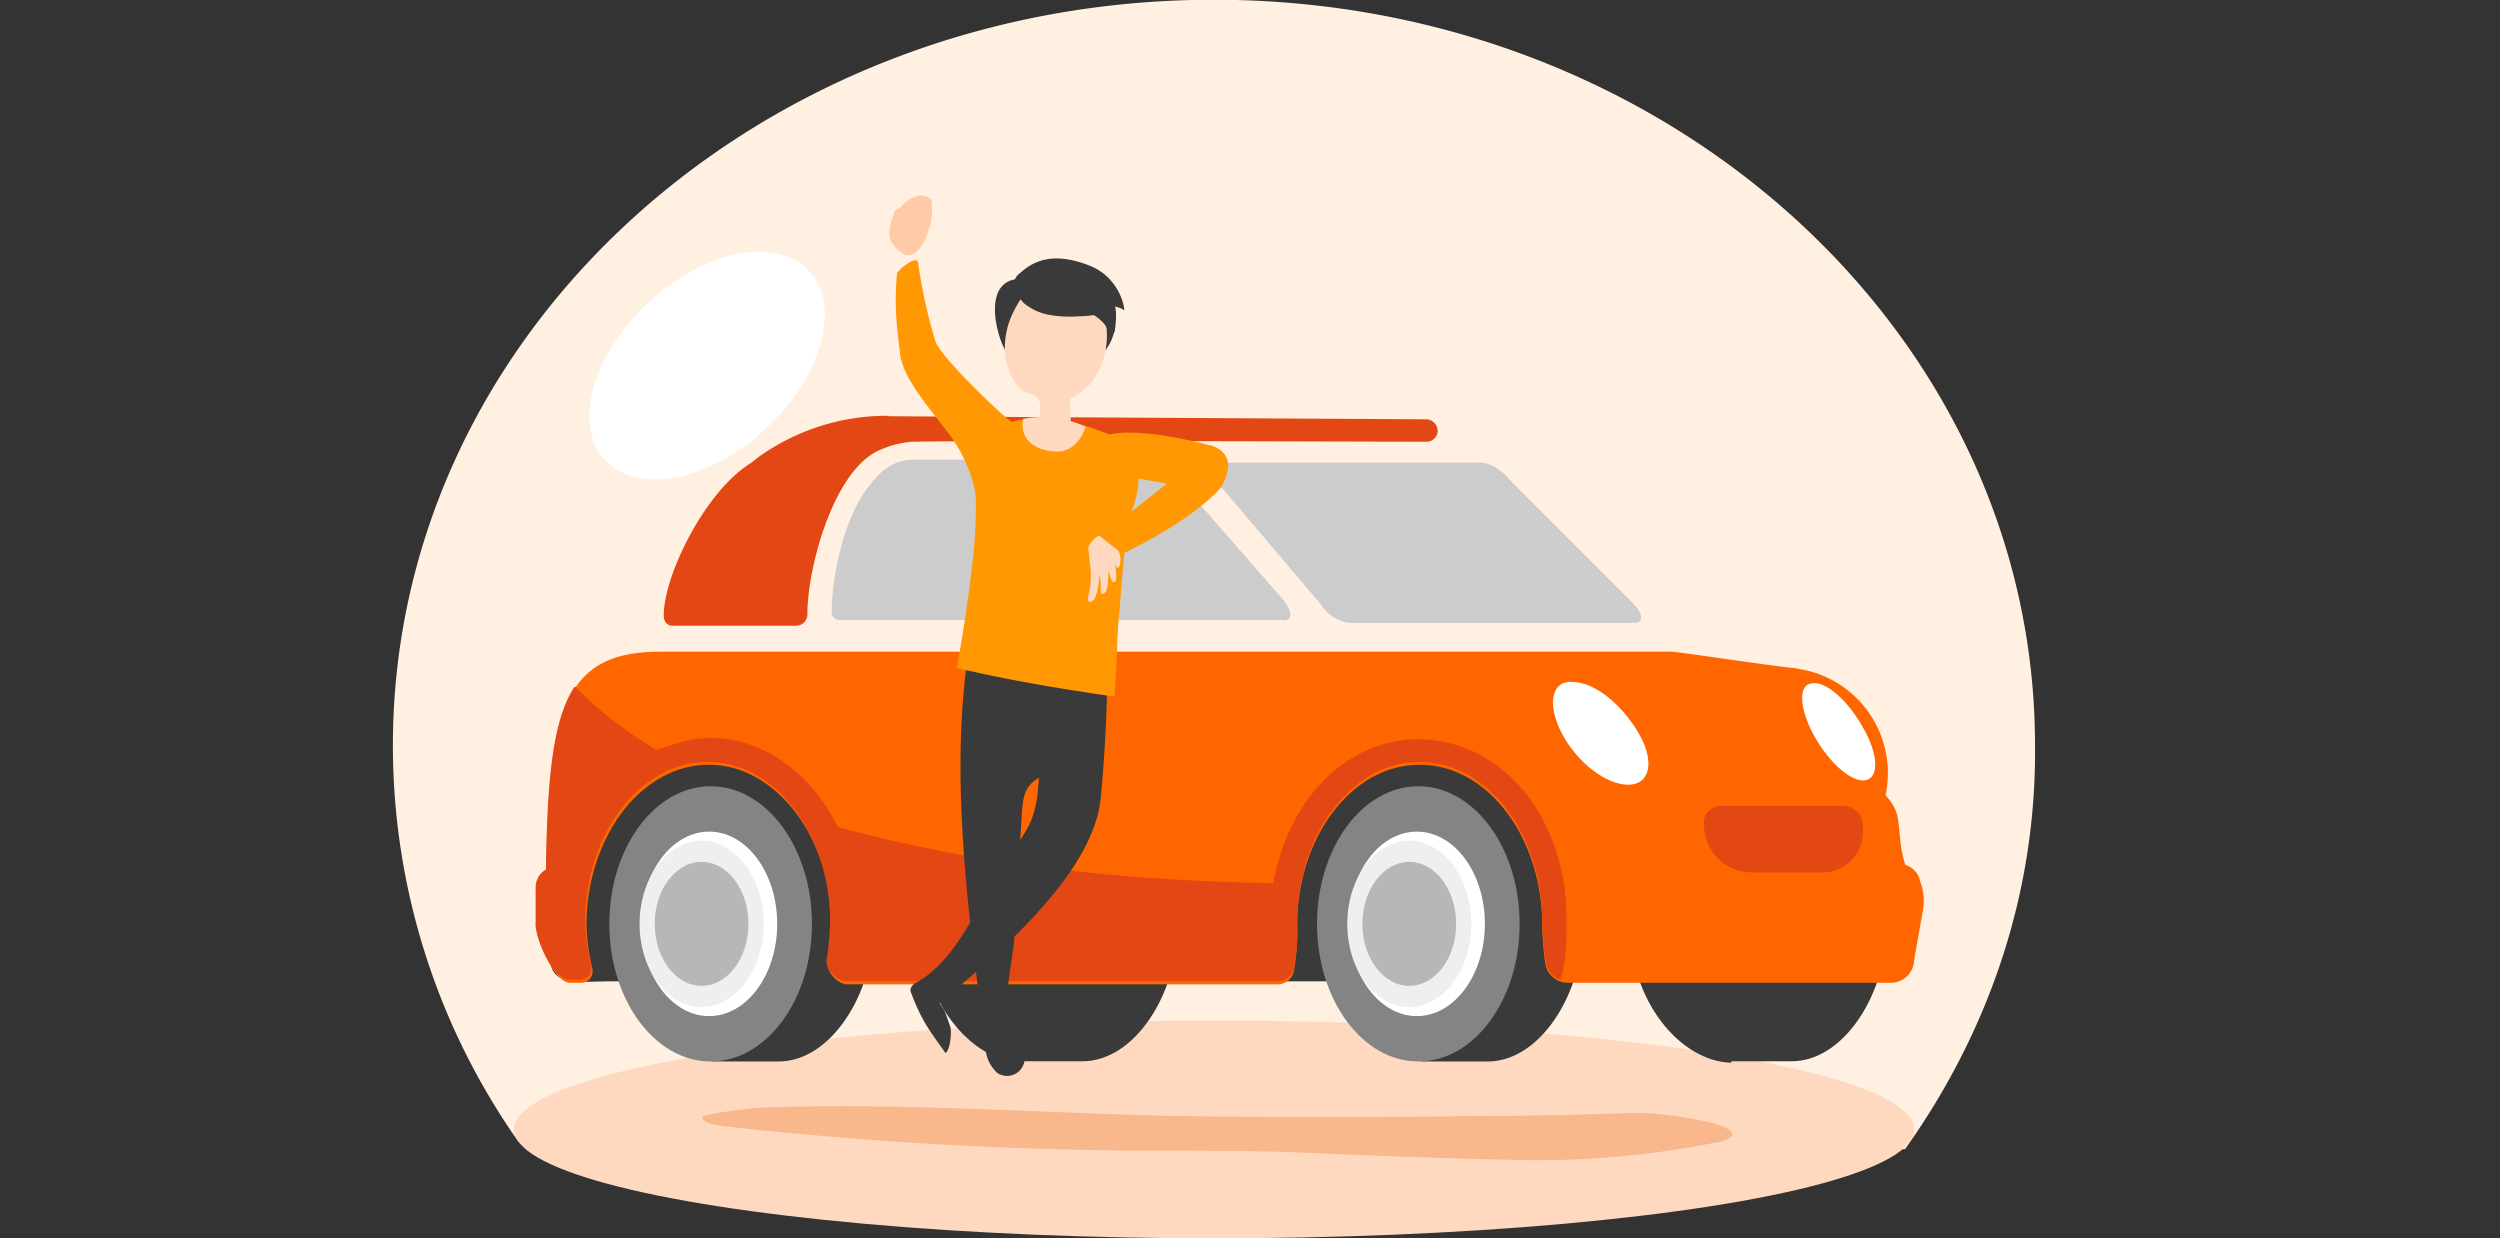 <svg id="Livello_1" data-name="Livello 1" xmlns="http://www.w3.org/2000/svg" width="482.7" height="239.1" viewBox="0 0 482.7 239.1"><rect x="0" y="0" width="482.7" height="239.1" fill="#333333" stroke="none"/><defs><style>.cls-1{fill:#fff0e2;}.cls-2{fill:#ffd9bf;}.cls-3{fill:#f9b88c;}.cls-4{fill:#3a3a3a;}.cls-5{fill:#848484;}.cls-6{fill:#fff;}.cls-7{fill:#efefef;}.cls-8{fill:#b7b7b7;}.cls-9{fill:#ccc;}.cls-10{fill:#f60;}.cls-11{fill:none;}.cls-12{fill:#b3e5d8;}.cls-13{fill:#e34713;}.cls-14{fill:#ff9802;}.cls-15{fill:#ffcaa6;}</style></defs><title>step_2_premiati</title><path id="_Tracciato_" data-name="&lt;Tracciato&gt;" class="cls-1" d="M321.89,242.83h4.38c16.64-23.36,25.4-50.22,25.1-78,0-79.42-70.94-143.94-158.53-143.94S34.31,85.17,34.31,164.88a132.89,132.89,0,0,0,24.23,76.49C146.13,237,234.59,239.91,321.89,242.83Z" transform="translate(41.55 -20.94)"/><ellipse id="_Tracciato_2" data-name="&lt;Tracciato&gt;" class="cls-2" cx="234.43" cy="218.08" rx="135.17" ry="21.02"/><path id="_Tracciato_3" data-name="&lt;Tracciato&gt;" class="cls-3" d="M184.42,236.4c-24.53-.59-49-2.34-73.87-1.75A77.76,77.76,0,0,0,94.2,236.4c-.58,1.17,2,1.75,4.09,2A762.87,762.87,0,0,0,180,243.11c9.34,0,18.39,0,27.73.29,14,.59,27.74,1.17,41.75,1.46a176.63,176.63,0,0,0,41.17-3.5,4.37,4.37,0,0,0,2.33-1.17c.59-2.62-14.3-4.38-18.1-4.38-9.92.3-20.14.59-30.07.59Q214.64,236.83,184.42,236.4Z" transform="translate(41.55 -20.94)"/><g id="_Gruppo_" data-name="&lt;Gruppo&gt;"><path id="_Tracciato_4" data-name="&lt;Tracciato&gt;" class="cls-4" d="M264.7,154.94H77.85L65.3,201.07c-2.92,11.1,3.8,9.34,11.09,9.34h186Z" transform="translate(41.55 -20.94)"/><path id="_Tracciato_5" data-name="&lt;Tracciato&gt;" class="cls-4" d="M167.48,172.75H155.81V173c-9.64,0-19.57,12-19.57,26.57s9.64,26.28,19.57,26.57v-.29h11.67c9.93,0,18.4-12.85,18.4-26.57S177.7,172.75,167.48,172.75Z" transform="translate(41.55 -20.94)"/><path id="_Tracciato_6" data-name="&lt;Tracciato&gt;" class="cls-4" d="M108.8,172.75H96v53.14H108.8c9.93,0,18.39-12.85,18.39-26.57C126.9,185.6,119,172.75,108.8,172.75Z" transform="translate(41.55 -20.94)"/><ellipse id="_Tracciato_7" data-name="&lt;Tracciato&gt;" class="cls-5" cx="137.21" cy="178.38" rx="19.56" ry="26.57"/><ellipse id="_Tracciato_8" data-name="&lt;Tracciato&gt;" class="cls-6" cx="136.92" cy="178.38" rx="13.14" ry="17.81"/><ellipse id="_Tracciato_9" data-name="&lt;Tracciato&gt;" class="cls-7" cx="135.46" cy="178.38" rx="11.97" ry="16.06"/><ellipse id="_Tracciato_10" data-name="&lt;Tracciato&gt;" class="cls-8" cx="135.46" cy="178.38" rx="9.05" ry="11.97"/><path id="_Tracciato_11" data-name="&lt;Tracciato&gt;" class="cls-4" d="M304.41,172.75H292.73V173c-9.63,0-19.56,12-19.56,26.57s9.64,26.28,19.56,26.57v-.29h11.68c9.93,0,18.39-12.85,18.39-26.57C322.51,185.6,314.34,172.75,304.41,172.75Z" transform="translate(41.55 -20.94)"/><path id="_Tracciato_12" data-name="&lt;Tracciato&gt;" class="cls-4" d="M245.73,172.75H232.88v53.14h12.85c9.92,0,18.39-12.85,18.39-26.57C263.83,185.6,255.65,172.75,245.73,172.75Z" transform="translate(41.55 -20.94)"/><ellipse id="_Tracciato_13" data-name="&lt;Tracciato&gt;" class="cls-5" cx="273.85" cy="178.38" rx="19.56" ry="26.57"/><ellipse id="_Tracciato_14" data-name="&lt;Tracciato&gt;" class="cls-6" cx="273.56" cy="178.38" rx="13.14" ry="17.81"/><ellipse id="_Tracciato_15" data-name="&lt;Tracciato&gt;" class="cls-7" cx="272.1" cy="178.38" rx="11.97" ry="16.06"/><ellipse id="_Tracciato_16" data-name="&lt;Tracciato&gt;" class="cls-8" cx="272.1" cy="178.38" rx="9.05" ry="11.97"/><path id="_Tracciato_17" data-name="&lt;Tracciato&gt;" class="cls-9" d="M244.56,110.27h-50.8c-1.46,0-1.75,1.76-.29,3.8l19.85,23.36a8.11,8.11,0,0,0,5.55,3.79h55.18c1.75,0,1.75-1.75-.3-3.79L250.4,114.07C248.65,112,246.9,110.57,244.56,110.27Z" transform="translate(41.55 -20.94)"/><path id="_Tracciato_18" data-name="&lt;Tracciato&gt;" class="cls-10" d="M326.31,187.93c-2.05-7,0-9.34-3.8-13.43a20.38,20.38,0,0,0-15.76-24.23,12.37,12.37,0,0,1-1.46-.29c-5.84-.58-22.78-3.21-24.24-3.21H86c-17.52,0-21.9,9.63-21.9,41.16v1.17a4,4,0,0,0-2,3.5v7c-.29,2.92,3.5,11.1,6.42,11.1h2.34a2.19,2.19,0,0,0,2-2.05v-.58a39.78,39.78,0,0,1-1.17-8.47c0-16.93,10.51-31,23.65-31,12.85,0,23.65,14,23.65,31a57.61,57.61,0,0,1-.58,6.72c-.59,2,1.16,4.08,3.21,4.67h83.5a3.18,3.18,0,0,0,3.21-2.92,40.24,40.24,0,0,0,.58-8.47c0-16.93,10.51-31,23.65-31s23.65,14,23.65,31a67.35,67.35,0,0,0,.58,7.3,4.43,4.43,0,0,0,4.38,3.8h62.48a4.5,4.5,0,0,0,4.38-4.38h0l1.75-9.93a10.57,10.57,0,0,0-.58-5.26A4.16,4.16,0,0,0,326.31,187.93Z" transform="translate(41.55 -20.94)"/><path id="_Tracciato_19" data-name="&lt;Tracciato&gt;" class="cls-6" d="M308.79,163.12c2.92,5.25,7.3,9,9.93,8.46s2.33-5.25-.59-10.21c-2.92-5.26-7.3-9.06-9.92-8.47C305.58,153.19,305.87,157.86,308.79,163.12Z" transform="translate(41.55 -20.94)"/><path id="_Tracciato_20" data-name="&lt;Tracciato&gt;" class="cls-6" d="M260,162.53c2.92,5.55,8.47,9.93,12.85,9.93,4.09,0,5.25-4.38,2-9.93s-8.46-9.92-12.84-9.92C258,152.31,257.11,157,260,162.53Z" transform="translate(41.55 -20.94)"/><path id="_Tracciato_21" data-name="&lt;Tracciato&gt;" class="cls-9" d="M206.31,136.84l-20.43-23.36a9.23,9.23,0,0,0-6.43-3.79H135.08c-2.05,0-5.26.29-8.76,5h0c-5,6.13-7.3,17.81-7.3,24.53a1.56,1.56,0,0,0,1.46,1.46H206C208.07,140.93,208.07,139.18,206.31,136.84Z" transform="translate(41.55 -20.94)"/><path id="_Tracciato_22" data-name="&lt;Tracciato&gt;" class="cls-11" d="M130.7,106.77Z" transform="translate(41.55 -20.94)"/><path id="_Tracciato_23" data-name="&lt;Tracciato&gt;" class="cls-12" d="M86.32,138.88Z" transform="translate(41.55 -20.94)"/><path id="_Tracciato_24" data-name="&lt;Tracciato&gt;" class="cls-13" d="M130.11,101.22a42.65,42.65,0,0,0-25.1,7.89l-1.46,1.16c-8.76,5.26-16.94,21.61-16.94,29.49,0,1.17.59,2,1.75,2H112a2.22,2.22,0,0,0,2.34-2v-.29c0-8.47,4.67-26.57,13.14-31.24a19.31,19.31,0,0,1,7-2c17.81-.3,86.13,0,99.56,0a2.19,2.19,0,0,0,2-2h0a2.29,2.29,0,0,0-2.33-2.33l-103.65-.59Z" transform="translate(41.55 -20.94)"/><path id="_Tracciato_25" data-name="&lt;Tracciato&gt;" class="cls-12" d="M131.87,106.77" transform="translate(41.55 -20.94)"/><path id="_Tracciato_26" data-name="&lt;Tracciato&gt;" class="cls-12" d="M114.35,139.18Z" transform="translate(41.55 -20.94)"/><path id="_Tracciato_27" data-name="&lt;Tracciato&gt;" class="cls-13" d="M232.3,163.7c-14,0-25.11,11.68-28,27.74h-.58c-36.21-.59-63.07-5.26-83.5-10.81-5-10.21-14.31-17.22-24.53-17.22-3.79,0-7,1.17-10.51,2.33a81.24,81.24,0,0,1-15.76-12.26c-4.09,6.13-5.26,16.94-5.55,34.16v1.17a4,4,0,0,0-2,3.5V199c-.3,2.92,3.5,11.09,6.42,11.09h2.34a2.2,2.2,0,0,0,2-2v-.59A39.59,39.59,0,0,1,71.43,199c0-16.94,10.51-30.95,23.65-30.95s23.65,14,23.65,30.95a55.29,55.29,0,0,1-.59,6.71c-.58,2,1.17,4.09,3.22,4.67h83.79a3.18,3.18,0,0,0,3.21-2.92,40.1,40.1,0,0,0,.58-8.46c0-16.94,10.51-30.95,23.65-30.95s23.65,14,23.65,30.95a67.35,67.35,0,0,0,.58,7.3,4.43,4.43,0,0,0,2.92,3.79c1.17-3.79,1.17-7.3,1.17-11.09C261.2,179.17,248.65,163.7,232.3,163.7Z" transform="translate(41.55 -20.94)"/><path id="_Tracciato_28" data-name="&lt;Tracciato&gt;" class="cls-13" d="M291,176.55h23.36a3.86,3.86,0,0,1,3.79,3.79h0v1.17a7.84,7.84,0,0,1-7.88,7.88H296.82a9.21,9.21,0,0,1-9.34-9.34h0c-.3-2,1.46-3.5,3.5-3.5Z" transform="translate(41.55 -20.94)"/></g><ellipse id="_Tracciato_29" data-name="&lt;Tracciato&gt;" class="cls-6" cx="94.97" cy="91.55" rx="26.86" ry="16.64" transform="translate(4.64 68.02) rotate(-42.83)"/><path id="_Tracciato_30" data-name="&lt;Tracciato&gt;" class="cls-4" d="M145.51,146.27c-3.84,25,0,51.51,3.2,76.52a7.1,7.1,0,0,0,2.35,5.36,3.41,3.41,0,0,0,5.17-3.54,11.42,11.42,0,0,0-2.12-3.61c-2.84-4.43-.15-13.7.16-18.77l1.41-23c.23-3.71.19-6.41,3.49-8.17-.43.22.14,5.66-2.56,10.16-2.3,3.83-4.18,6.9-6.6,10.7-4.34,6.87-7.62,14.76-14.65,18.76a1.93,1.93,0,0,0-1.1,1.17,1.89,1.89,0,0,0,.19,1c2,5.21,3.33,6.86,6.56,11.42.91-.57,1.3-4.33.85-5.3-1.28-3.65-.8-2.45-2-4.4,10.14-8.45,29.7-24.63,31.11-39.51.65-6.84,1.08-13.71,1.22-20.59.12-5.62-.24-7.8-6-7.65C164.15,147,145.56,146,145.51,146.27Z" transform="translate(41.55 -20.94)"/><path id="_Tracciato_31" data-name="&lt;Tracciato&gt;" class="cls-14" d="M146.87,117.27a99.38,99.38,0,0,1-.49,10.8h0c-.76,7.32-2,15.31-3.18,21.84,10,2.37,20.29,4.07,30.4,5.53.68-7.34.3-9.78,1.13-18.19.88-11.88,1.36-15.06,2.61-18.73,3-8.91-2.24-12.63-2.24-12.63-6.08-2.7-13.34-5.19-19.93-3.81h0c-.2,0-1.26.33-1.47.37C153.7,102.45,144.93,102.9,146.87,117.27Z" transform="translate(41.55 -20.94)"/><path id="_Tracciato_32" data-name="&lt;Tracciato&gt;" class="cls-4" d="M155.44,74.76l12.79-.5a8.72,8.72,0,0,1,3.87,2.23,8.6,8.6,0,0,1,1.83,5.61c0,2.85-1,5.91-3.25,7.65a9.39,9.39,0,0,1-4.56,1.7,24.43,24.43,0,0,1-4.91-.1c-1.66-.11-3.31-.37-5-.55a6.29,6.29,0,0,1-2.2-.58,4.42,4.42,0,0,1-1.67-2C150.55,84.61,148.35,75,155.44,74.76Z" transform="translate(41.55 -20.94)"/><path id="_Tracciato_33" data-name="&lt;Tracciato&gt;" class="cls-2" d="M168.93,95.07a12.41,12.41,0,0,1-3.49,2.68,2.24,2.24,0,0,0-.4.33,1.28,1.28,0,0,0-.06.67c.42,2.51.79,7-3.66,6.32s.08-7.09-3.64-7.92c-3.12-.7-4.74-4.6-5.16-7.52a15.7,15.7,0,0,1,1.72-8.69c1.49-3.06,3.92-5.87,7.23-6.75,6.09-1.71,9.38,4,10.48,9A15,15,0,0,1,168.93,95.07Z" transform="translate(41.55 -20.94)"/><path id="_Tracciato_34" data-name="&lt;Tracciato&gt;" class="cls-4" d="M155.44,73.64c3.48-3.21,7.66-3.58,13.17-1.5,5.72,2.14,7,7.76,6.9,8.76-.47-.59-2.13-.85-2.86-1,.68,1.59,1.42,3.3,1,5a.69.69,0,0,1-.2.4c-.33.21-.73-.19-.93-.52a7.82,7.82,0,0,0-2.88-3,19.58,19.58,0,0,1-2.64.22,24,24,0,0,1-6.11-.29,10.65,10.65,0,0,1-3.72-1.49,5.68,5.68,0,0,1-1.2-.92,7.1,7.1,0,0,1-1.34-2.37,2.31,2.31,0,0,1-.35-1.46A2.57,2.57,0,0,1,155.44,73.64Z" transform="translate(41.55 -20.94)"/><path id="_Tracciato_35" data-name="&lt;Tracciato&gt;" class="cls-2" d="M168.06,103.33s-1.45,5.43-6.41,4.75c0,0-6.6-.35-5.67-6.26A19.75,19.75,0,0,1,168.06,103.33Z" transform="translate(41.55 -20.94)"/><path id="_Tracciato_36" data-name="&lt;Tracciato&gt;" class="cls-14" d="M167.2,111.3l4.46-6.1s4-2.44,19.92,1.59c0,0,6.83.92,2.64,8.25,0,0-4.8,6.08-19.94,13.27-.31.15-3-4.13-3-4.13l12.45-9.84Z" transform="translate(41.55 -20.94)"/><path id="_Tracciato_37" data-name="&lt;Tracciato&gt;" class="cls-2" d="M168.64,127.39c-.36-.86.42-2.08,2-3.08l3.16,2.52c1.3.51,1.08,3.27.66,3.66s-.84-.84-.77-.93c.16,1,.55,3.38.06,3.65s-.6.25-1.3-2c0,3.71-.4,4.48-1.36,4.37-.21,0,.05-1.94-.32-3.66-.37,3.84-.94,5.18-1.81,5.2-1.26,0,.57-2.1,0-6.79Z" transform="translate(41.55 -20.94)"/><path id="_Tracciato_38" data-name="&lt;Tracciato&gt;" class="cls-14" d="M152.89,101.73c-2.21-1.81-12.95-12-13.86-15a98.15,98.15,0,0,1-3.3-15c-.27-1.82-4.06,1.55-4.08,2-.61,6.46,0,10.42.6,15.6.61,4.87,5.81,10.5,9.51,15.52a28.31,28.31,0,0,1,5.06,11.32s6.58,6.25,9-4.74C155.78,111.43,158.29,105.44,152.89,101.73Z" transform="translate(41.55 -20.94)"/><path id="_Tracciato_39" data-name="&lt;Tracciato&gt;" class="cls-15" d="M130.6,67.79A8,8,0,0,0,133,70.07a2.33,2.33,0,0,0,2.46-.6,7,7,0,0,0,1.87-3,12,12,0,0,0,1-6.43c-.17-.84.33-.31-.33-.8a2.85,2.85,0,0,0-2.21-.51,5.58,5.58,0,0,0-2.16,1,4,4,0,0,0-1,.88c-.59.81-1.31.52-1.59,1.45C130.38,64.39,129.66,66,130.6,67.79Z" transform="translate(41.55 -20.94)"/><path id="_Tracciato_40" data-name="&lt;Tracciato&gt;" class="cls-11" d="M-39.91,76.67c3,5.64,8.94,9.58,13.67,13.55,5.57,4.85,8.07,4.54,13.16-1,3.82-3.78,6.32-8.51,9.66-12.36,3.93-4.5,11.77-10.3,9-17.14-2.46-5.8-12.16-12.32-18-14S-27.83,55.64-32,58.86C-38.36,64.43-44.6,68-39.91,76.67Z" transform="translate(41.55 -20.94)"/><path id="_Tracciato_41" data-name="&lt;Tracciato&gt;" class="cls-11" d="M395.09,144.24c3,5.64,8.94,9.58,13.67,13.55,5.57,4.85,8.07,4.53,13.16-1,3.82-3.78,6.32-8.51,9.66-12.37,3.93-4.49,11.77-10.29,9-17.13-2.46-5.8-12.16-12.32-18-14s-15.38,9.94-19.59,13.16C396.64,132,390.4,135.61,395.09,144.24Z" transform="translate(41.55 -20.94)"/></svg>